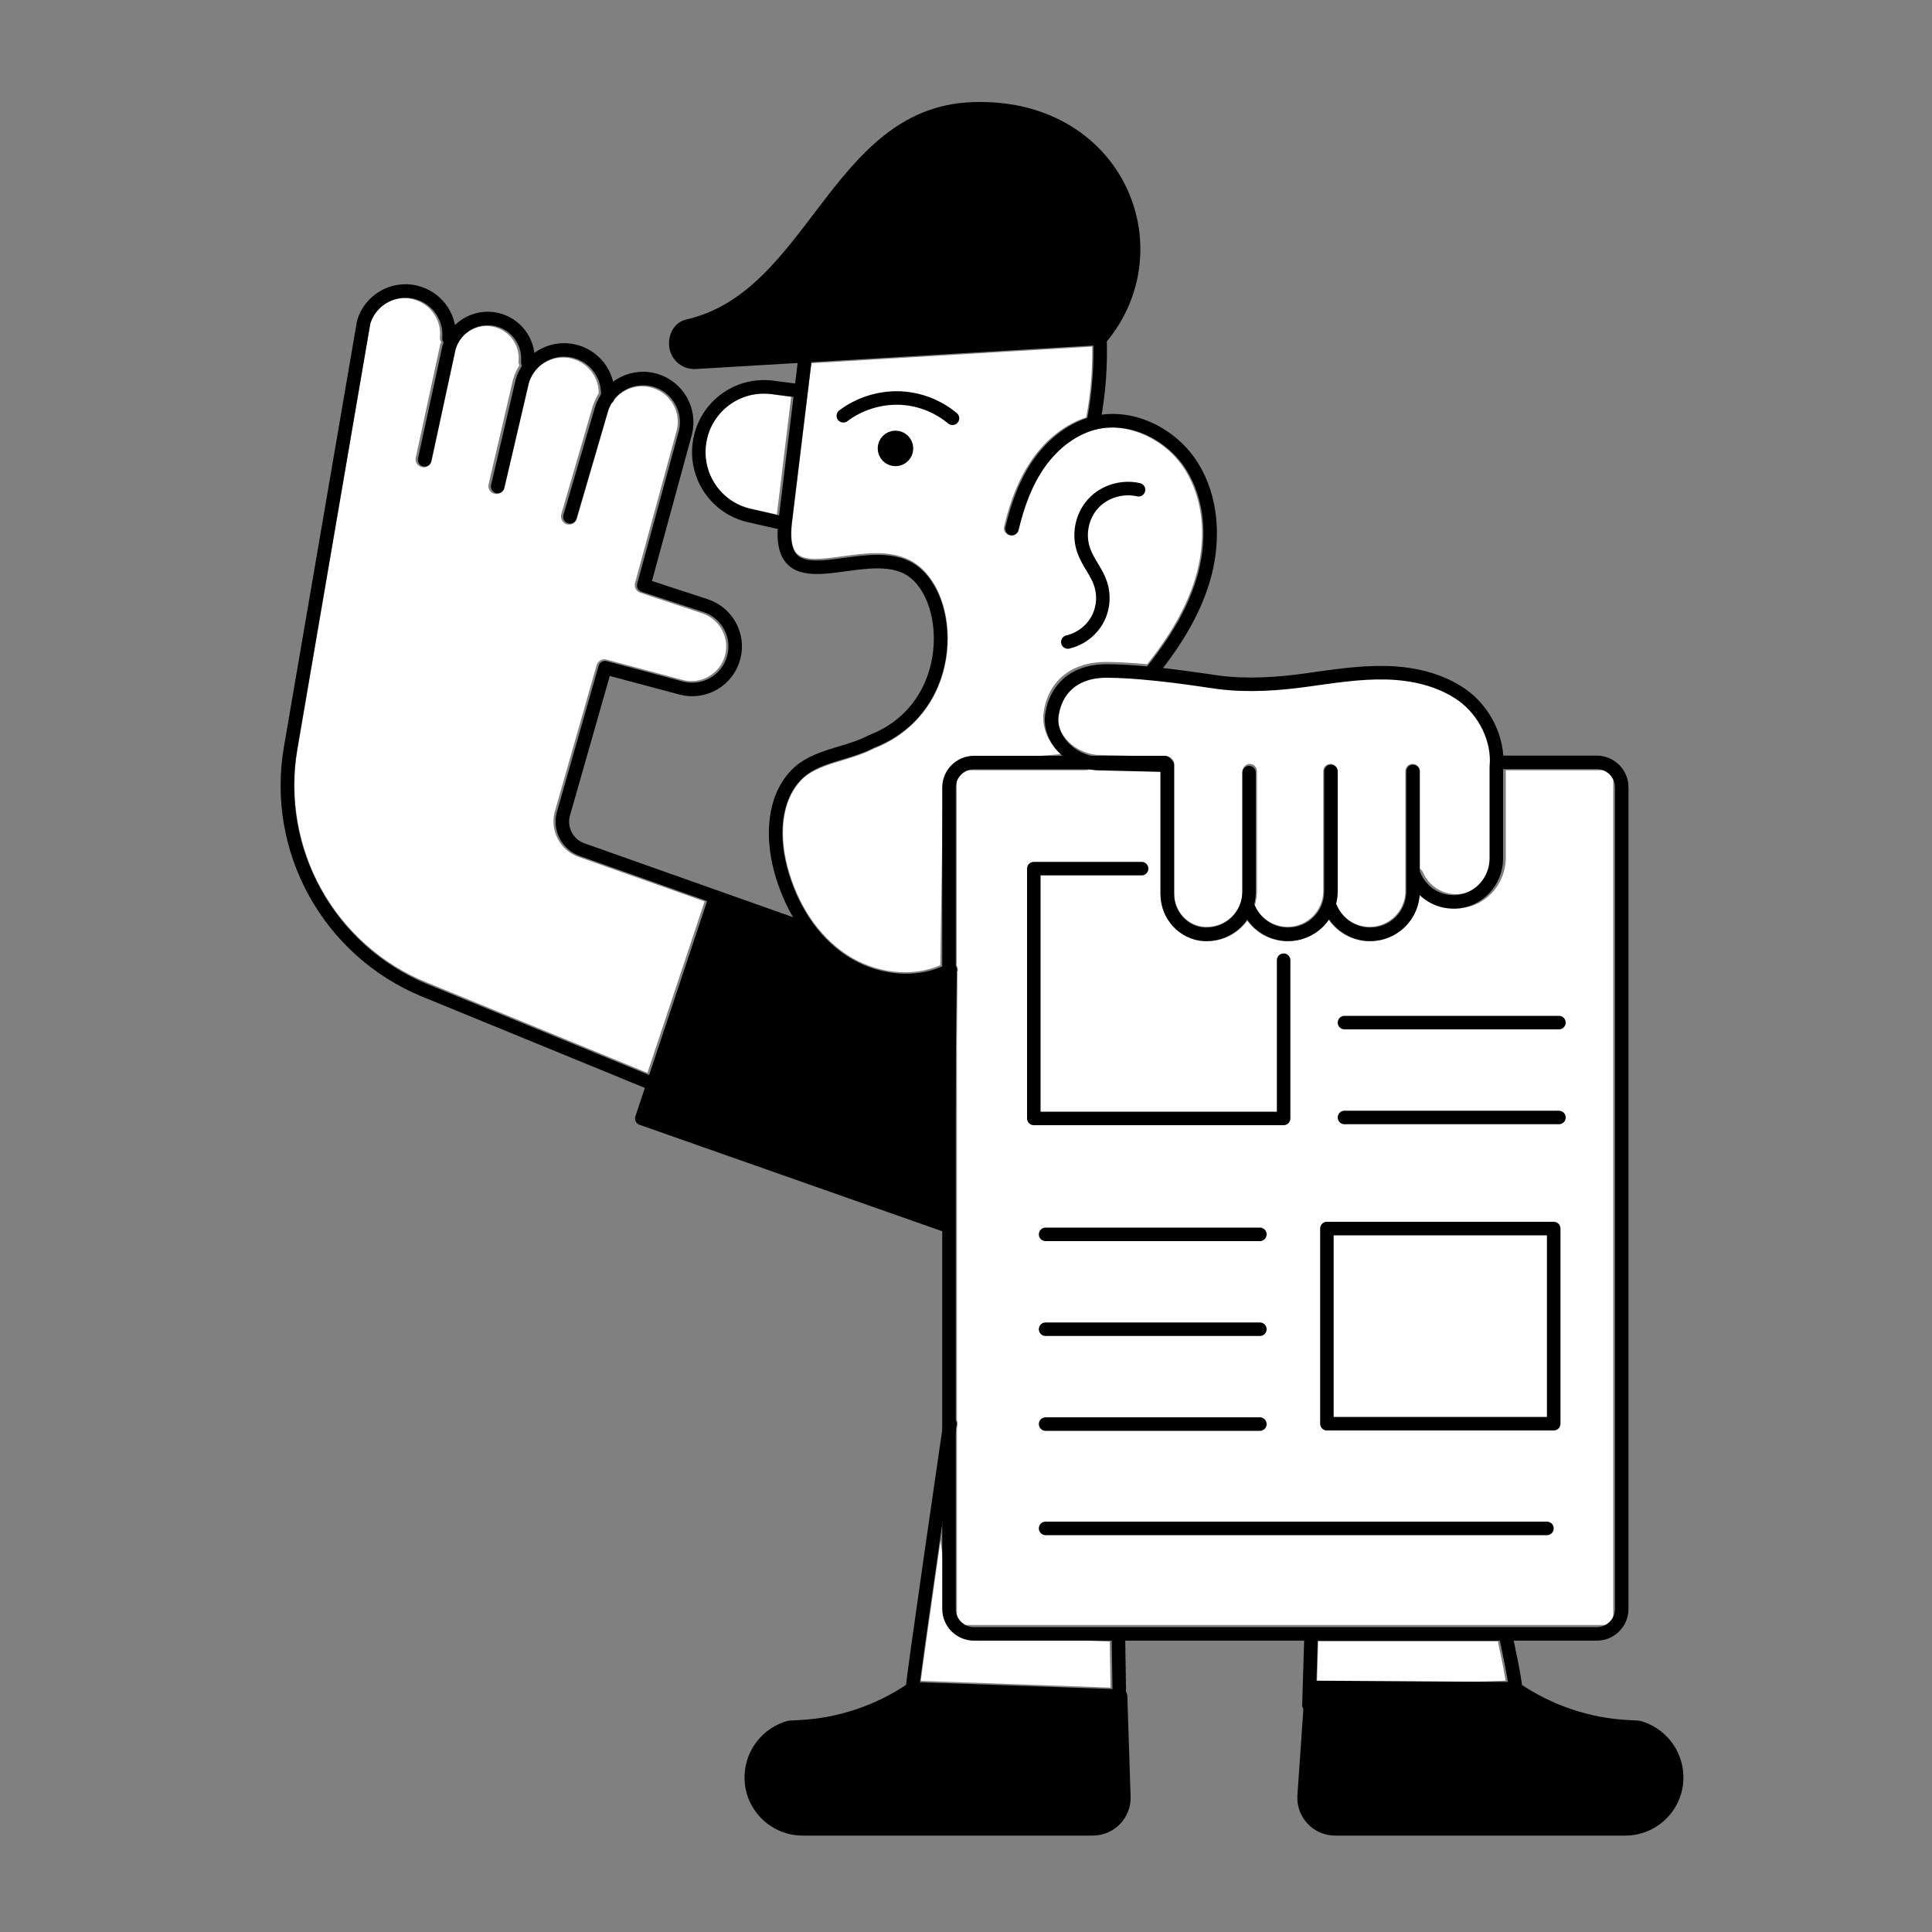 <?xml version="1.0" encoding="utf-8"?>
<!-- Generator: Adobe Illustrator 19.1.0, SVG Export Plug-In . SVG Version: 6.00 Build 0)  -->
<svg version="1.1" xmlns="http://www.w3.org/2000/svg" xmlns:xlink="http://www.w3.org/1999/xlink" x="0px" y="0px"
	 viewBox="0 0 1000 1000" style="enable-background:new 0 0 1000 1000;" xml:space="preserve">
<rect x="0" y="0" width="1000" height="1000" fill="#808080" stroke="none"/>
<style type="text/css">
	.st0{fill:none;stroke:#C6C6C6;stroke-width:12;stroke-linecap:round;stroke-linejoin:round;stroke-miterlimit:10;}
	.st1{fill:#FFFFFF;stroke:#000000;stroke-width:12;stroke-linejoin:round;stroke-miterlimit:10;}
	.st2{fill:#FFFFFF;stroke:#000000;stroke-width:12;stroke-miterlimit:10;}
	.st3{stroke:#000000;stroke-width:12;stroke-miterlimit:10;}
	.st4{stroke:#000000;stroke-width:12;stroke-linecap:round;stroke-linejoin:round;stroke-miterlimit:10;}
	.st5{fill:none;stroke:#000000;stroke-width:12;stroke-miterlimit:10;}
	.st6{fill:none;stroke:#000000;stroke-width:12;stroke-linecap:round;stroke-miterlimit:10;}
	.st7{stroke:#FAFFFD;stroke-width:12;stroke-linecap:round;stroke-miterlimit:10;}
	.st8{fill:#FFFFFF;}
	.st9{fill:none;stroke:#000000;stroke-width:12;stroke-linecap:round;stroke-linejoin:round;stroke-miterlimit:10;}
	.st10{stroke:#000000;stroke-width:7;stroke-linecap:round;stroke-linejoin:round;stroke-miterlimit:10;}
	.st11{fill:#E0E0E0;}
	.st12{fill:none;stroke:#000000;stroke-width:7;stroke-linecap:round;stroke-linejoin:round;stroke-miterlimit:10;}
	.st13{fill:none;stroke:#000000;stroke-width:7;stroke-linecap:round;stroke-miterlimit:10;}
	.st14{stroke:#000000;stroke-width:7;stroke-linecap:round;stroke-miterlimit:10;}
	.st15{fill:#FFFFFF;stroke:#000000;stroke-width:7;stroke-linecap:round;stroke-linejoin:round;stroke-miterlimit:10;}
	.st16{fill:#DF474D;}
	.st17{fill:#36B7FF;}
</style>
<g id="Livello_1">
</g>
<g id="Livello_2">
</g>
<g id="Livello_3">
</g>
<g id="Livello_4">
</g>
<g id="Livello_11">
</g>
<g id="Livello_12">
</g>
<g id="Livello_5">
</g>
<g id="Livello_6">
</g>
<g id="Livello_7">
</g>
<g id="Livello_8">
</g>
<g id="Livello_9">
	<g>
		<g>
			<path class="st8" d="M399,204c-16.4-2.1-31.5,9.5-33.7,25.9c-2,15.5,7.9,29.8,23.2,33.3l13.6,3.1l7.4-60.9L399,204z"/>
			<path class="st8" d="M363.5,317.5l-32.1-10.7c-2.1-0.7-3.3-2.9-2.7-5.1l21.6-79.1c2.2-9.2-2.9-18.5-11.9-21.6
				c-4.8-1.7-10-1.3-14.5,1c-2.3,1.2-4.3,2.8-5.8,4.7c-0.3,0.9-0.8,1.6-1.5,2.1c-0.8,1.4-1.5,2.8-1.9,4.4l-16.1,55.3
				c-0.6,2.2-3,3.5-5.2,2.9c-2.2-0.6-3.5-3-2.9-5.2l16.1-55.3c0.8-2.6,1.9-5.1,3.3-7.3c0.1-7.8-4.9-14.9-12.4-17.5
				c-4.8-1.7-10-1.3-14.5,1c-4.5,2.3-7.8,6.3-9.2,11.1l-12.7,54.3c-0.5,1.9-2.2,3.2-4.1,3.2c-0.3,0-0.6,0-1-0.1
				c-2.3-0.5-3.7-2.8-3.1-5l12.7-54.4c0-0.1,0-0.1,0.1-0.2c0.7-2.5,1.8-4.8,3.1-6.9c-0.3-0.7-0.5-1.4-0.4-2.2
				c0.7-7.6-3.9-14.7-11.1-17.2c-4.4-1.5-9-1.2-13.1,0.9c-4.1,2.1-7,5.6-8.3,10l-12.5,58c-0.4,2-2.2,3.3-4.1,3.3
				c-0.3,0-0.6,0-0.9-0.1c-2.3-0.5-3.7-2.7-3.2-5l12.6-58.2c0-0.1,0-0.2,0.1-0.3c0.1-0.4,0.3-0.8,0.4-1.3c-0.5-0.7-0.7-1.6-0.6-2.6
				c0.8-8.4-4.3-16.2-12.3-19c-4.8-1.7-10-1.3-14.5,1c-4.5,2.3-7.7,6.2-9.2,11L154,387.8c-4.2,24.6,0.1,50.3,12.2,72.1
				c12.1,21.9,31.5,39.2,54.7,48.6l114.2,46.8l29.6-88.7l-64.5-22.8c-5.1-1.6-9.2-5.1-11.6-9.8c-2.4-4.7-2.8-10.1-1.1-15.1
				l21.3-74.6c0.6-2.2,2.9-3.5,5.1-2.9l39.3,10.5c4.7,1.3,9.6,0.6,13.7-1.8c4.2-2.4,7.2-6.4,8.4-11
				C377.7,330,372.5,320.5,363.5,317.5z"/>
			<path class="st8" d="M547.6,369.6c-0.6,4.2,0.7,8.5,3.7,12.3c3.8,4.9,9.8,8.1,16.1,8.8l36.8,1c2,0.1,3.6,1.7,3.6,3.7v67.1
				c0,9.2,7,16.8,15.9,17.2c0.3,0,0.6,0,1,0c10.2,0,18.5-8.3,18.5-18.5v-62.1c0-2,1.6-3.7,3.7-3.7c2,0,3.7,1.6,3.7,3.7v62.1
				c0,2.6-0.4,5.1-1.1,7.5c3,6.7,9.6,11,16.9,11c10.2,0,18.5-8.3,18.5-18.5v-62.1c0-2,1.6-3.7,3.7-3.7c2,0,3.7,1.6,3.7,3.7v62.1
				c0,2.2-0.3,4.4-0.8,6.5c0.1,0.2,0.2,0.4,0.3,0.6c2.9,6.9,9.6,11.4,17.1,11.4c10.2,0,18.5-8.3,18.5-18.5v-62.1
				c0-2,1.6-3.7,3.7-3.7c2,0,3.7,1.6,3.7,3.7v50.5c0.7,0.4,1.3,1,1.7,1.8c3,7.1,10.1,11.7,17.9,11.4c9.8-0.4,17.8-8.9,17.8-19v-47.7
				c0-0.1,0-0.2,0-0.4c1.2-12.3-5.5-26.3-16.2-34c-9.6-6.9-22.7-10.7-37.9-11c-11.7-0.3-23.7,1.4-35.2,3c-2.1,0.3-4.2,0.6-6.3,0.9
				c-11.3,1.5-28.4,3.3-45.8,1.1c-1.4-0.2-3.6-0.5-6.2-0.9c-11.7-1.7-33.5-4.8-51.3-5C553.5,349.6,548.7,362.2,547.6,369.6z"/>
			<path class="st8" d="M779.4,398.7v45.2c0,14.2-10.9,25.8-24.8,26.3c-7.6,0.3-14.8-2.8-19.8-8.1c-0.4,13.9-11.9,25.1-25.8,25.1
				c-8.6,0-16.5-4.2-21.3-11.1c-4.7,6.7-12.5,11.1-21.2,11.1c-8.4,0-16.1-4-20.9-10.6c-4.7,6.4-12.3,10.6-20.8,10.6
				c-0.4,0-0.9,0-1.3,0c-12.8-0.7-22.9-11.4-22.9-24.6V399l-33.4-0.9c-0.1,0-0.2,0-0.3,0c-0.8-0.1-1.6-0.2-2.4-0.3
				c-0.7,0.6-1.6,0.9-2.6,0.9h-66.7v101.2c0,0,0,0.1,0.1,0.1c0.6,1.1,0.6,2.3,0.2,3.3c0,0.2,0.1,0.5,0.1,0.8l-0.3,32.6v198.5
				c0.3,0.7,0.4,1.4,0.3,2.2c-0.1,0.7-0.2,1.3-0.3,2v101.7h339.7V398.7H779.4z"/>
			<path class="st8" d="M682.3,849.6l-0.7,23.8l97.7-3.5c-0.8-5.2-2.6-13.9-4-20.3H682.3z"/>
			<path class="st8" d="M504.4,846.8c-2.3,0-12.2-6-12.2-8.3l-5.4-41.1c-4.6,32.1-8.8,61.8-10.2,72.6l98.2,3.5l-0.4-23.8
				L504.4,846.8z"/>
			<path class="st8" d="M488,413.5c0-2.3,7.6-18.7,9.9-18.7l51.1-4.5c-1.3-1.2-2.5-2.4-3.6-3.8c-4.2-5.4-6.1-11.8-5.2-17.9
				c2.4-16.3,14.4-26,32.3-26c0.2,0,0.3,0,0.5,0c6.6,0.1,13.8,0.5,20.8,1.2c13.6-17.2,21.8-32.5,25.8-47.9c5-19.3,2.7-38.5-6.3-52.8
				c-9.9-15.7-29-24.5-45.3-21c-10.4,2.3-20.2,9.1-27.5,19.4c-6,8.5-10.4,18.9-13.7,32.8c-0.5,2-2.4,3.2-4.4,2.7
				c-2-0.5-3.2-2.5-2.7-4.4c3.5-14.9,8.3-26.1,14.9-35.4c7.4-10.4,17.1-17.7,27.6-21.2c2.3-12.1,3.3-24.3,3.1-36.6L420,188
				l-10.1,83.2c-0.8,7.7,0.1,12.9,2.7,15.4c4.1,4,13.5,2.7,23.6,1.3c11.5-1.6,24.5-3.3,34.9,2.1c12.7,6.6,20.5,24.3,19.4,44.1
				c-1.4,24.6-15.7,44.6-38.2,53.4c-5.2,2.7-10.8,4.4-16.3,6.1c-8.3,2.5-16.2,4.9-21.4,10.4c-9.2,9.6-11.8,26.3-6.9,44.7
				c5.2,19.6,15.9,35.6,30.3,45.2c15,10,33.8,12.1,48.7,5.7L488,413.5z"/>
		</g>
		<g>
			<path class="st12" d="M412.3,479.1l-110.4-39.1c-8.3-2.6-12.8-11.5-10-19.7l21.3-74.7l39.3,10.5c11.9,3.2,24.2-3.9,27.3-15.9l0,0
				c3-11.3-3.4-23-14.5-26.7L333.2,303l21.6-79.2c2.7-11.3-3.6-22.8-14.5-26.6l0,0c-12.2-4.3-25.5,2.6-29.1,15L295,267.5"/>
			<path class="st12" d="M314.5,205.7c0.9-10.2-5.2-19.9-15.1-23.3l0,0c-12.2-4.3-25.5,2.6-29.1,15l-12.7,54.4"/>
			<path class="st12" d="M273.2,187.5c0.8-9.4-4.8-18.3-13.9-21.5l0,0c-11.3-3.9-23.5,2.4-26.9,13.9L219.8,238"/>
			<path class="st12" d="M232.4,175.2c0.9-10.2-5.2-19.9-15.1-23.3l0,0c-12.2-4.3-25.5,2.6-29.1,15l-37.8,220.3
				c-9.1,52.9,19.8,105,69.4,125.4l118.6,48.6"/>
			<path class="st12" d="M491.9,502.1c-17.4,9-39.5,6.2-55.8-4.6c-16.3-10.8-27.1-28.7-32.1-47.6c-4.4-16.6-3.9-36.2,8-48.7
				c9.8-10.3,26.4-10.7,39-17.4c45.8-17.6,42.7-77.4,18.7-89.9c-24.1-12.6-67.9,19-63.4-23.1l10.9-89.6"/>
			<path class="st10" d="M349.9,179.3c-0.7-4.5,1.6-9.5,6-10.5c65.2-14.7,76.7-109.2,146.6-112.4c75.3-3.4,106.5,71.9,67.2,118.7
				L360,187.5C355,187.8,350.6,184.3,349.9,179.3L349.9,179.3z"/>
			<path class="st12" d="M603,394.7h-98.9c-7.1,0-12.9,5.8-12.9,12.9v425.2c0,7.1,5.8,12.9,12.9,12.9h322.4
				c7.1,0,12.9-5.8,12.9-12.9V407.5c0-7.1-5.8-12.9-12.9-12.9H778"/>
			<g>
				<g>
					<path class="st12" d="M646.2,469.9c3.3,8,11.3,13.7,20.5,13.7l0,0c12.3,0,22.2-9.9,22.2-22.2v-62.1"/>
				</g>
				<g>
					<path class="st12" d="M688.7,469.9c3.3,8,11.3,13.7,20.5,13.7h0c12.3,0,22.2-9.9,22.2-22.2v-62.1"/>
				</g>
				<g>
					<path class="st12" d="M646.5,399.9v61.7c0,12.2-9.9,22-22,22h0c-0.4,0-0.8,0-1.1,0c-10.9-0.6-19.2-9.9-19.2-20.8v-66.7
						l-36.7-0.9c-13.7-1.4-24.8-13.1-23-25.2c1.8-12.5,10.7-22.9,28.9-22.7c22,0.2,49.9,4.9,57.5,5.9c15.3,1.9,30.6,0.8,44.5-1.1
						s27.8-4.2,41.8-3.9s28.3,3.5,39.7,11.6s19,23.1,17.6,37.1v47.4c0,11.9-9.3,22-21.2,22.5c-9.6,0.4-17.8-5.3-21.3-13.6"/>
				</g>
			</g>
			<path class="st12" d="M596.4,347.2c12-15,22.5-31.7,27.3-50.3s3.5-39.4-6.7-55.6s-30.4-26.7-49.2-22.7
				c-12.1,2.6-22.5,10.8-29.7,20.9c-7.2,10.1-11.4,22-14.3,34.1"/>
			<path class="st12" d="M589.3,253.5c-8.4-2-17.9,0.9-23.6,7.3c-5.8,6.4-7.7,16.1-4.7,24.3c2.1,6,6.6,10.9,8.6,16.9
				c2.1,6.2,1.5,13.2-1.7,18.9c-3.2,5.7-8.8,9.9-15.2,11.4"/>
			<path class="st12" d="M566.2,217.2c2.7-14.3,3.7-28.9,3.1-43.4"/>
			<path class="st12" d="M413.6,202.3l-13.8-1.8c-18.5-2.4-35.4,10.6-37.8,29.1v0c-2.3,17.3,9,33.5,26,37.3l17.2,3.9"/>
			<path class="st10" d="M370.2,464.9l-38,114l158.1,55.6l1.4-130.3c-24.4,18.3-69.2-2.7-75.3-21.7L370.2,464.9z"/>
			<g>
				<path class="st10" d="M472.3,874.1l107.7,3.8l1.7,52.1c0.3,9.1-7,16.6-16.1,16.6H415.5c-15.2,0-27.4-12.7-26.6-28v0
					c0.6-11.5,8.5-21.4,19.7-24.5l5.2-0.3C434.7,892.8,455,885.9,472.3,874.1L472.3,874.1z"/>
				<path class="st10" d="M472.3,874.1c0-4.6,19.4-137.1,19.4-137.1"/>
				<line class="st10" x1="579.5" y1="885.9" x2="578.9" y2="847.6"/>
			</g>
			<g>
				<path class="st10" d="M784.4,874.1l-105.5-0.7L675,930c-0.3,9.1,7,16.6,16.1,16.6h150.1c15.2,0,27.4-12.7,26.6-28v0
					c-0.6-11.5-8.5-21.4-19.7-24.5l-5.2-0.3C821.9,892.8,801.7,885.9,784.4,874.1L784.4,874.1z"/>
				<path class="st10" d="M784.4,874.1c0-4.6-5-27.2-5-27.2"/>
				<line class="st10" x1="677.5" y1="882.5" x2="678.6" y2="846.6"/>
			</g>
			<path class="st12" d="M436.5,215.2c8.1-6.1,18.3-9.4,28.5-9.2c10.2,0.2,20.2,4,28,10.5"/>
			<circle class="st10" cx="463.5" cy="232.1" r="5.7"/>
			<polyline class="st12" points="590.9,449.6 535.1,449.6 535.1,578.9 664.4,578.9 664.4,497 			"/>
			<rect x="686.8" y="635.9" class="st12" width="117.4" height="101"/>
			<line class="st12" x1="541.2" y1="638.9" x2="652.1" y2="638.9"/>
			<line class="st12" x1="541.2" y1="688" x2="652.1" y2="688"/>
			<line class="st12" x1="541.2" y1="737.1" x2="652.1" y2="737.1"/>
			<line class="st12" x1="541.2" y1="791.1" x2="800.7" y2="791.1"/>
			<line class="st12" x1="695.9" y1="529.3" x2="806.9" y2="529.3"/>
			<line class="st12" x1="695.9" y1="578.4" x2="806.9" y2="578.4"/>
		</g>
	</g>
</g>
<g id="Livello_10">
</g>
</svg>
